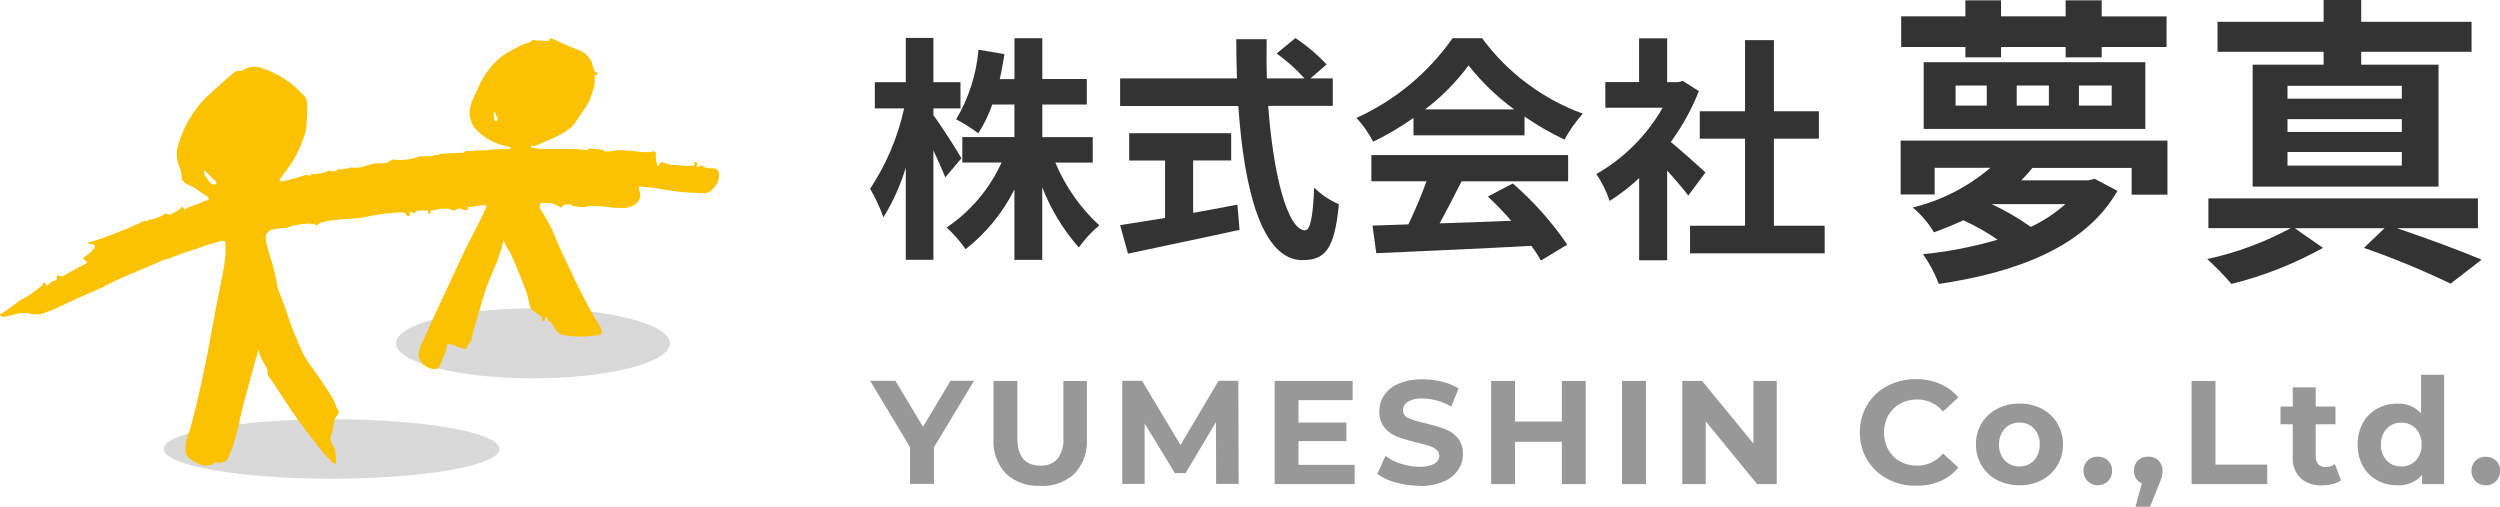 <?xml version="1.0" encoding="UTF-8"?><svg id="b" xmlns="http://www.w3.org/2000/svg" xmlns:xlink="http://www.w3.org/1999/xlink" viewBox="0 0 328.69 66.62"><defs><style>.e{fill:none;}.e,.f,.g,.h,.i{stroke-width:0px;}.f{fill:#dad9da;}.f,.g{fill-rule:evenodd;}.g{fill:#fac200;}.j{clip-path:url(#d);}.h,.i{fill:#333;}.i{isolation:isolate;opacity:.5;}</style><clipPath id="d"><rect class="e" y="5" width="94.57" height="57.93"/></clipPath></defs><g id="c"><g class="j"><path class="f" d="m88.08,45.14c0,2.53-8.06,4.6-18,4.6s-18-2.06-18-4.6,8.07-4.6,18-4.6,18,2.06,18,4.6"/><path class="f" d="m65.67,59.03c0,2.16-9.88,3.91-22.07,3.91s-22.08-1.75-22.08-3.91,9.88-3.91,22.08-3.91,22.07,1.75,22.07,3.91"/><path class="g" d="m4.31,41.31c-.59-.18-1.21-.21-1.82-.11-.67.2-1.35.35-2.03.46-.24,0-.64-.24-.37-.37s1.9-1.28,2.17-1.52c.29-.26.63-.46.99-.59.77-.48,1.52-1.02,2.22-1.6.24-.19.08-.56.46-.37,0,0,.13.35.28.32s.28-.27.46-.4c.21-.13.43-.22.67-.28.21-.08.11-.4.13-.51s.08-.24.32-.08c.16.09.36.1.53.03,0,0,1.76-1.07,2.78-1.52,0,0,.59-.24.24-.43s-.51-.46-.28-.51c.5-.32.94-.73,1.32-1.19.11-.21.16-.59-.27-.53s-.84-.27-.16-.32c1.3-.37,2.57-.83,3.8-1.36.77-.27,1.52-.59,2.25-.96.15-.08.31-.13.48-.13l.11-.32s.19.19.28.16.16-.16.16-.16l.43.03s-.03-.16.11-.16c.4-.03.78-.13,1.15-.28.78-.28.84-.46.84-.46.16-.07.35-.07.51,0,.17.1.38.07.53-.05.4-.2.78-.42,1.15-.67.08-.11.16-.35.28-.24s.12.35.25.35.35-.24.35-.24c0,0,.99-.37,1.12-.4.35-.12.69-.26,1.02-.43.13-.08.28-.12.43-.11.19,0,.43-.32-.05-.59-.47-.29-.93-.6-1.36-.94-.32-.2-.66-.38-1.02-.53-.37-.15-.68-.41-.88-.75.01-.54-.09-1.08-.28-1.58-.37-.8-.46-1.71-.27-2.57.23-.89.55-1.76.94-2.59.68-1.4,1.56-2.69,2.62-3.82,1.47-1.41,3.39-3.07,3.98-3.53.19-.15.44-.19.67-.11.19-.02.36-.1.51-.21.59-.33,1.28-.45,1.95-.32,2.22.65,4.22,1.88,5.79,3.57.34.29.55.7.59,1.15.02,1.2-.03,2.4-.17,3.59-.41,1.51-1.04,2.95-1.87,4.28-.88,1.31-1.34,1.61-1.6,2.38,0,0,.13.13.88-.05s2.03-.53,2.25-.64c.21-.1.45-.12.67-.05.13.03.27.05.4.05,0,0-.21-.21,0-.24s.24.08.48.03,1.39-.19,1.5-.28.37-.32.53-.13.84-.08.84-.08l.11-.16c.19.03.38.03.56,0,.3-.06.6-.09.91-.11l.08-.11c.51.06,1.02.05,1.52-.03.55-.2,1.11-.36,1.69-.48.84-.11,1.28,0,1.55-.08s.8-.4.94-.46c.09-.04.2-.03.28.03.65.06,1.31.03,1.95-.08.4-.05.79-.17,1.15-.35,0,0,1.12,0,1.74-.05l.27-.11s.46-.03.56-.05l.11-.03s.03-.08.24-.11,2.06-.11,2.3-.11.78-.05.78-.05c0,0,0-.21.37-.21h.94c.1-.05.21-.08.32-.08.53.02,1.05.01,1.58-.03.11-.08.13-.05.37-.08s1.95-.08,2.22-.05.28-.19.28-.19c0,0,.08-.08-.53-.19-1.65-.34-3.15-1.21-4.25-2.49-.61-.9-.76-2.04-.4-3.07.21-.72.8-1.76,1.2-2.73.71-1.44,1.74-2.7,3.02-3.68.76-.48,1.55-.91,2.35-1.31.36-.16.74-.29,1.12-.37.13-.03.11-.13.28-.21s.32-.24.51-.08.13.05.28.03c.33,0,.66.01.99.05.18.02.36,0,.53-.04.08-.03-.05-.28.19-.28.26.05.52.14.75.28.24.11,1.92.88,2.65,1.15.92.25,1.66.91,2.03,1.79.05.38.17.75.35,1.1.06.1.16.16.28.16.19,0,.05.28.05.28l-.24.05-.08.16c.02.47-.01.94-.08,1.41-.11.37-.45,1.34-.56,1.66-.29.58-.63,1.14-1.02,1.66-.35.48-.83,1.31-1.1,1.61-.24.26-.5.5-.78.72-.79.53-1.63.97-2.51,1.34-.83.32-1.31.59-1.63.69-.22.06-.44.08-.67.05,0,0-.11.16.03.24.46.1.93.16,1.41.19.24.03,4.5-.03,5,.05.31.05.62.08.94.08.11,0,.16-.21.16-.21.22,0,.45.02.67.05.28.05.67.05.84.11.16.04.32.06.48.08v.11c.41.09.83.08,1.23-.03l.21-.05c.62-.05,1.25-.04,1.87.03,1.26.11,1.58.19,1.97.19h.94c.07-.07.18-.11.28-.11.13,0,.25.05.35.13-.03.37-.02.75.03,1.12.08.35.16.37.16.53s.11.27.21.05c.04-.11.12-.21.21-.28,0,0,.08-.16.21-.13s.19.05.32.08.21.19.46.21.56.08.56.08c0,0,.4,0,.78.03.69.11,1.39.13,2.09.05.11-.16-.03-.4.05-.43s.13-.08.28.05.16.24.05.32c-.06.05-.07.14-.02.2.04.04.1.06.15.04.16-.05.46-.24.59-.16s.11.16.35.24c.27.08.55.11.83.11.25-.04.51.02.72.16.27.19.32.72.27,1.1-.14.56-.43,1.07-.84,1.47-.25.33-.63.52-1.04.53-.19,0-1.97-.05-2.97-.13s-3.21-.51-3.9-.59-1.31-.08-1.41-.13-.37-.08-.37.16c.03.2.08.4.13.59.12.45.02.93-.28,1.28-.32.34-.74.58-1.2.67-.16.05-.32.09-.48.11-.11,0-1.66-.03-1.82-.05s-.05-.08-.32-.08c-.9-.11-1.8-.15-2.7-.13l-.24.11c-.31.05-.63.05-.94,0-.48-.08-.91-.13-.99-.16s.11-.11-.08-.13c-.32-.06-.65-.05-.96.03-.19.11-.21.35-.37.35s-.27-.24-.46-.28c-.35-.15-.72-.26-1.1-.32h-1.1s-.28.53-.03.83c.55.84,1.05,1.72,1.5,2.62.32.67,1.34,3.32,2.27,5.03,0,0,.91,1.93.96,2.06s1.82,3.58,1.95,3.74.53.99.69,1.2c.24.33.45.69.62,1.07.05.21.16.56.03.67-.28.14-.59.21-.91.21-.8.1-1.6.14-2.41.11-1.15-.08-1.95-.11-2.43-.56s-.51-.84-.75-1.1-.53-.37-.53-.48c-.02-.13-.06-.25-.11-.37l-.28-.03-.05.4s-.19.28-.28.03-.03-.43-.24-.59-.88-.53-1.1-.75c-.19-.19-.32-.45-.35-.72-.15-.71-.34-1.4-.59-2.08-.35-.99-1.6-4.04-2.03-4.89-.32-.38-.56-.82-.72-1.28,0,0-.08-.35-.16.05-.09.42-.21.83-.35,1.23-.21.7-.46,1.39-.75,2.06-.37.84-.78,1.79-1.02,2.43s-1.23,3.99-1.58,5.27-.37,1.31-.48,1.84c-.07.23-.21.44-.4.59,0,0-.05.13-.16.35s-.11.32-.48.21-1.2-.4-1.41-.48-.46-.21-.56-.16c-.11.05-.19.16-.19.28-.08.44-.21.88-.4,1.28-.16.27-.21.72-.32.88s-.32.75-.56.83c-.54.11-1.11-.01-1.55-.35-.59-.33-.94-.98-.88-1.66.12-.69.36-1.35.72-1.95.27-.56,1.04-2.41,1.6-3.56s2.22-4.84,2.46-5.29,1.39-3.07,2.09-4.36,1.82-3.55,1.9-3.8.28-.62-.11-.56l-1.26.19c-.31.06-.62.09-.94.08l-.03.4c-.21,0-.41,0-.62-.03-.16-.03-.19-.16-.32-.16s-.51.05-.51.05c0,0-.03.19-.43.19s-.37-.21-.37-.21c0,0-.62-.03-.8-.03s-.91.08-.91.08c0,0-.08.11-.16.11s-.51.03-.51.03c0,0-.24-.08-.28.32-.04.4-.24.13-.28,0s.05-.27-.16-.27c-.37-.03-.75-.03-1.12,0-.21.02-.39.14-.48.32-.08.19-.05.03-.24-.05-.13-.06-.26-.1-.4-.11-.08,0-.03.11,0,.32s-.28.28-.28.28c-.1-.12-.2-.24-.28-.37-.03-.08-.24-.13-.4-.16-.75,0-1.5.06-2.25.16-1.12.13-2.46.4-2.97.51s-1.58.16-2.62.24c-1.01.04-2.02.19-3,.46,0,0-.11.11-.28.24s-.24.05-.37,0c-.31-.1-.64-.15-.96-.13-.56.02-1.11.09-1.66.21-.53.11-1.1.35-1.26.37-.41-.02-.83.02-1.23.11-.62.16-.62-.05-.96.32s-.4.19-.43.72c0,.43.06.85.19,1.26.11.48.43,1.58.62,2.09,0,0,.32,1.26.43,1.66s.24,1.44.37,1.84.83,2.11,1.02,2.7.84,2.53.99,2.83.99,2.49,1.41,3.21,1.1,1.71,1.69,2.51,1.63,2.38,1.95,2.91.64,1.47.84,1.84.08.4-.13.62c-.15.18-.26.39-.32.62-.13.48-.22.97-.28,1.47,0,0-.03.11-.11.35-.24.52-.16,1.14.21,1.58,0,0,.08.16.19.4.11.59.17,1.19.16,1.79-.03.08-.03.28-.35.08-.66-.62-1.28-1.29-1.84-2.01-.24-.32-1.97-2.53-2.65-3.45s-3.29-4.87-3.45-5.16c-.15-.25-.33-.49-.53-.69-.13-.2-.19-.43-.16-.67-.05-.37-.19-.71-.4-1.02-.27-.42-.5-.87-.69-1.34,0-.13-.08-.72-.19-.37s-.59,2.14-.8,2.94-1.15,4.04-1.47,5.51c-.28,1.5-.67,2.97-1.15,4.41-.46,1.15-.59,1.52-.96,1.66-.25.09-.51.15-.78.19,0,0,.08-.08-.19-.08-.2-.03-.41.06-.53.21-.37.17-.77.23-1.18.19-.4-.03-2.27-.78-2.43-1.63-.12-.93.03-1.88.43-2.73.4-1.12,1.34-5.16,1.61-6.42s.56-2.62.75-3.61.94-4.92.99-5.32.75-3.8,1.07-5.45c.2-.99.33-1.99.4-3,.03-.28-.05-1.23-.05-1.23,0,0-.13-.28-.59-.13s-1.9.51-2.59.8-2.3.69-3.07,1.07c-.21.1-.44.16-.67.19-.09.12-.23.19-.37.21l-.43.11c-.16.02-.31.07-.46.13-.13.08-3.07,1.34-4.17,1.79s-3.02,1.34-3.39,1.58-2.73,1.2-3.29,1.47l-3.52,1.64c-.31.15-.63.27-.96.35-.12.04-.24.08-.35.13l-.16.08c-.25.08-.52.11-.78.08-.16-.02-.32,0-.48.03m23.06-17.62c.12.13.4.42.4.42.17.15.41.17.6.05.18-.13,0-.33-.25-.56s-1.1-1.05-1.2-1.17-.13-.02-.13.2c.02.17.07.33.17.47,0,0,.3.45.42.58m37.51-9c0,.27,0,.53.02.8.03.28.1.38.2.38.09,0,.18-.02.27-.03.03-.2-.02-.41-.12-.58-.17-.25-.08-.28-.08-.28,0,0-.07-.27-.28-.28"/></g><path class="h" d="m126.41,20.82c-.5-.91-2.78-4.5-3.69-5.66v-.91h3.56v-3.44h-3.56v-5.82h-3.63v5.82h-4.07v3.44h3.85c-.82,3.77-2.34,7.35-4.47,10.57.7,1.19,1.28,2.45,1.75,3.75,1.26-2.04,2.25-4.24,2.94-6.54v12.13h3.63v-14.38c.62,1.31,1.22,2.66,1.56,3.54l2.13-2.51Zm17.26.56v-3.35h-6.63v-4.29h5.85v-3.35h-5.85v-5.37h-3.66v5.38h-1.94c.25-1.06.44-2.16.62-3.28l-3.41-.59c-.28,3.24-1.28,6.37-2.94,9.16,1.02.53,2,1.14,2.91,1.84.76-1.19,1.38-2.46,1.84-3.79h2.91v4.28h-6.85v3.35h5.16c-1.57,3.46-4.07,6.42-7.22,8.54.93.86,1.77,1.81,2.5,2.85,2.69-2.11,4.88-4.79,6.41-7.85v9.26h3.66v-9.54c1.13,2.9,2.76,5.58,4.81,7.91.77-1.08,1.67-2.06,2.69-2.91-2.5-2.3-4.47-5.12-5.78-8.25h4.91Zm13.2-.28h5v-3.59h-13.41v3.6h4.72v7.55c-2.25.37-4.31.69-5.91.94l1.03,3.75c4.03-.87,9.54-2,14.67-3.13l-.28-3.32c-1.91.37-3.91.75-5.82,1.09v-6.89Zm18.36-7.16v-3.63h-2.94l2.13-1.84c-1.23-1.31-2.6-2.47-4.1-3.47l-2.47,2.03c1.34.96,2.56,2.06,3.66,3.28h-4.94c-.06-1.69-.06-3.44-.03-5.16h-4c0,1.72.03,3.47.09,5.16h-15.36v3.63h15.54c.75,11.01,3.09,20.26,8.44,20.26,2.97,0,4.22-1.44,4.78-7.35-1.21-.52-2.31-1.26-3.25-2.19-.16,3.97-.53,5.62-1.19,5.62-2.28,0-4.19-7.22-4.85-16.36h8.49Zm12.13.44c2.18-1.64,4.1-3.59,5.72-5.78,1.73,2.19,3.75,4.14,6,5.78h-11.73Zm-1.52,3.41h14.6v-2.47c1.67,1.15,3.42,2.17,5.25,3.03.68-1.22,1.48-2.36,2.41-3.41-5.29-1.93-9.9-5.38-13.24-9.92h-3.88c-3.2,4.56-7.56,8.18-12.63,10.48.86.94,1.6,1.99,2.19,3.13,1.85-.89,3.62-1.94,5.3-3.13v2.28Zm-5.55,6.04h7.26c-.7,1.93-1.49,3.82-2.38,5.67l-4.72.16.5,3.63c5.32-.25,13.04-.56,20.39-.97.46.62.88,1.26,1.25,1.94l3.47-2.1c-2.03-2.97-4.44-5.68-7.16-8.04l-3.28,1.72c1.08,1,2.11,2.07,3.07,3.19-3.19.12-6.41.25-9.41.34.94-1.75,1.97-3.69,2.88-5.53h14.01v-3.45h-25.87v3.44Zm43.94-1.16c-.66-.62-3.07-2.78-4.56-4,1.51-2.07,2.75-4.32,3.69-6.69l-2.1-1.34-.66.16h-1.41v-5.76h-3.69v5.75h-4.44v3.37h7.54c-2.07,3.63-5.08,6.65-8.72,8.72.74,1.1,1.33,2.28,1.75,3.54,1.38-.88,2.68-1.88,3.88-3v10.8h3.68v-11.79c1.06,1.16,2.13,2.41,2.78,3.28l2.25-3.03Zm9,7.01v-11.45h5.91v-3.6h-5.91V5.28h-3.8v9.35h-5.95v3.6h5.95v11.45h-7.23v3.63h17.7v-3.63h-6.67Z"/><path class="i" d="m122.79,58.83v4.8h-3.14v-4.84l-5.25-8.72h3.33l3.62,6.04,3.62-6.04h3.09l-5.28,8.76Zm13.97,5.04c-1.66.1-3.3-.48-4.52-1.61-1.14-1.25-1.73-2.91-1.62-4.59v-7.59h3.14v7.48c0,2.44,1.01,3.66,3.02,3.66.84.06,1.67-.27,2.25-.88.58-.8.86-1.78.78-2.76v-7.49h3.09v7.59c.11,1.69-.47,3.35-1.62,4.59-1.23,1.13-2.86,1.71-4.52,1.61Zm23.13-.23l-.02-8.14-3.99,6.7h-1.41l-3.98-6.53v7.96h-2.94v-13.56h2.6l5.06,8.44,5-8.44h2.6l.04,13.56h-2.96Zm18.21-2.53v2.53h-10.51v-13.56h10.25v2.53h-7.12v2.94h6.3v2.44h-6.3v3.13h7.38Zm8.5,2.75c-1.05,0-2.1-.14-3.11-.43-.87-.22-1.68-.61-2.41-1.12l1.07-2.36c.63.45,1.33.8,2.07,1.03.78.25,1.59.39,2.4.39.68.04,1.36-.09,1.97-.4.39-.21.64-.61.64-1.05,0-.31-.13-.61-.38-.8-.29-.23-.61-.41-.97-.51-.39-.13-.93-.27-1.6-.43-.86-.2-1.7-.44-2.53-.74-.65-.24-1.23-.65-1.69-1.18-.49-.61-.75-1.38-.71-2.17,0-.76.21-1.51.64-2.14.48-.68,1.15-1.21,1.93-1.52,1-.4,2.07-.59,3.15-.56.85,0,1.7.1,2.53.31.77.18,1.5.49,2.17.9l-.97,2.38c-1.14-.68-2.43-1.05-3.76-1.07-.68-.05-1.35.1-1.95.43-.39.24-.63.67-.63,1.12,0,.46.29.88.73,1.04.72.3,1.46.52,2.22.67.86.2,1.7.44,2.53.74.65.24,1.23.64,1.69,1.16.5.6.75,1.37.71,2.15,0,.76-.22,1.5-.65,2.12-.49.68-1.16,1.21-1.95,1.52-1,.39-2.07.58-3.14.55h0Zm21.89-13.78v13.56h-3.14v-5.55h-6.16v5.55h-3.14v-13.56h3.14v5.34h6.16v-5.34h3.14Zm4.77,0h3.14v13.56h-3.14v-13.56Zm20.34,0v13.56h-2.58l-6.75-8.23v8.23h-3.09v-13.56h2.6l6.75,8.23v-8.23h3.07Zm18.28,13.78c-1.31.02-2.59-.29-3.75-.9-1.09-.58-2-1.44-2.64-2.5-.65-1.09-.98-2.34-.96-3.61-.02-1.26.31-2.51.95-3.6.63-1.06,1.54-1.92,2.64-2.5,1.16-.61,2.46-.92,3.77-.9,1.09-.02,2.18.19,3.19.62.93.4,1.75,1.01,2.39,1.78l-2.01,1.86c-.83-1.02-2.09-1.61-3.41-1.59-.79-.01-1.56.18-2.25.56-.65.36-1.18.89-1.54,1.54-.38.69-.57,1.46-.56,2.25-.01.79.18,1.56.56,2.25.36.65.89,1.18,1.54,1.54.69.38,1.46.57,2.25.56,1.32.02,2.58-.58,3.41-1.61l2.01,1.86c-.64.79-1.47,1.4-2.4,1.8-1.01.41-2.09.62-3.19.59h0Zm13.64-.06c-1.03.02-2.04-.22-2.95-.69-.85-.43-1.55-1.09-2.04-1.91-.5-.84-.75-1.8-.74-2.77-.02-.97.24-1.93.74-2.77.49-.81,1.2-1.48,2.04-1.91.91-.47,1.93-.71,2.95-.69,1.02-.02,2.04.22,2.94.69.84.44,1.55,1.1,2.03,1.91.5.84.75,1.8.74,2.77.02.97-.24,1.93-.74,2.77-.49.81-1.19,1.47-2.03,1.91-.91.47-1.92.71-2.94.69Zm0-2.48c.72.02,1.41-.26,1.9-.78.52-.57.78-1.33.75-2.1.04-.77-.23-1.53-.75-2.1-.5-.52-1.19-.81-1.91-.78-.72-.02-1.42.26-1.92.78-.52.57-.79,1.33-.76,2.1-.04.77.23,1.53.76,2.1.5.52,1.2.81,1.92.78h0Zm10.29,2.48c-.5.01-.98-.19-1.34-.54-.36-.36-.56-.85-.54-1.36-.02-.51.18-1,.54-1.35.36-.34.84-.53,1.34-.51.5-.01.98.17,1.34.51.37.35.56.84.54,1.35.01.51-.18,1-.54,1.36-.35.36-.84.55-1.34.54h0Zm6.65-3.76c.5-.02.98.17,1.34.51.35.36.54.84.52,1.35,0,.26-.03.52-.1.78-.11.4-.26.78-.43,1.16l-1.11,2.79h-1.92l.84-3.09c-.32-.12-.58-.34-.76-.63-.19-.3-.29-.66-.28-1.02-.02-.5.17-.99.53-1.35.37-.34.85-.52,1.36-.5h0Zm5.68-9.96h3.14v11h6.81v2.56h-9.95v-13.56Zm19.66,13.07c-.33.23-.7.4-1.09.49-.45.11-.91.17-1.37.17-1.05.07-2.08-.27-2.88-.95-.72-.74-1.09-1.76-1.02-2.79v-4.29h-1.61v-2.33h1.61v-2.53h3.02v2.53h2.6v2.33h-2.6v4.24c-.02.37.1.74.34,1.02.25.25.6.38.96.36.44.01.87-.12,1.22-.39l.81,2.14Zm13.54-13.87v14.36h-2.89v-1.2c-.81.93-2.02,1.43-3.25,1.36-.93.02-1.85-.21-2.67-.65-.79-.43-1.44-1.09-1.87-1.88-.47-.87-.7-1.84-.68-2.83-.02-.99.21-1.96.68-2.83.43-.79,1.08-1.44,1.87-1.88.82-.44,1.73-.67,2.66-.66,1.18-.06,2.32.4,3.12,1.26v-5.06h3.02Zm-5.62,12.05c.72.02,1.4-.27,1.9-.78.52-.57.79-1.33.76-2.1.04-.77-.23-1.53-.76-2.1-.49-.52-1.18-.8-1.9-.78-.72-.02-1.42.26-1.92.78-.52.57-.79,1.33-.76,2.1-.04.77.23,1.53.76,2.1.5.52,1.2.8,1.92.77h0Zm11.1,2.48c-.5.01-.98-.19-1.34-.54-.36-.36-.56-.85-.54-1.36-.02-.51.18-1,.54-1.35.36-.34.84-.53,1.34-.51.5-.01.98.17,1.34.51.37.35.56.84.54,1.35.01.51-.18,1-.54,1.36-.35.35-.83.54-1.33.53h0Z"/><path class="h" d="m258.4,7.54h4.69v-1.36h8.49v1.36h4.74v-1.36h8.53V2.16h-8.53V.04h-4.74v2.11h-8.49V.04h-4.69v2.11h-8.44v4.03h8.44v1.36Zm-1.29,3.71h4.1v2.63h-4.1v-2.63Zm8.05,0h4.22v2.63h-4.23v-2.63Zm8.17,0h4.31v2.63h-4.31v-2.63Zm-20.41,5.7h29.14v-8.77h-29.14v8.77Zm8.97,9.89h9.65c-1.36,1.21-2.89,2.22-4.54,2.99-1.62-1.15-3.34-2.15-5.14-2.99h.04Zm-12-8.37v7.1h4.47v-3.51h7.33c-2.95,2.51-6.45,4.3-10.21,5.22,1.11.93,2.05,2.03,2.79,3.27,1.41-.52,2.67-1.04,3.87-1.59,1.57.72,3.08,1.57,4.5,2.55-3.2.94-6.49,1.58-9.81,1.91.86,1.21,1.55,2.52,2.08,3.91,9.97-1.47,19.25-4.78,23.48-12.24l-2.99-1.58-.84.2h-8.81c.52-.52,1-1.08,1.47-1.63h13.04v3.51h4.71v-7.1h-35.08Zm65.89-5.5h-15.03v-1.69h15.03v1.69Zm0,4.38h-15.03v-1.69h15.03v1.69Zm0,4.42h-15.03v-1.79h15.03v1.79Zm-10.28-13.27h-9.33v16.03h24.44V8.5h-10.17v-1.69h14.51v-3.94h-14.51V0h-4.94v2.87h-13.95v3.94h13.95v1.69Zm20.29,21.49v-3.91h-35.44v3.91h10.84c-3.46,1.87-7.16,3.24-11,4.07,1.13,1.02,2.2,2.11,3.19,3.27,4.21-1.04,8.25-2.64,12.04-4.74l-3.72-2.59h11.81l-2.71,2.59c3.88,1.35,7.69,2.92,11.4,4.7l4.07-3.15c-2.71-1.15-7.13-2.79-11.12-4.14h10.64Z"/></g></svg>